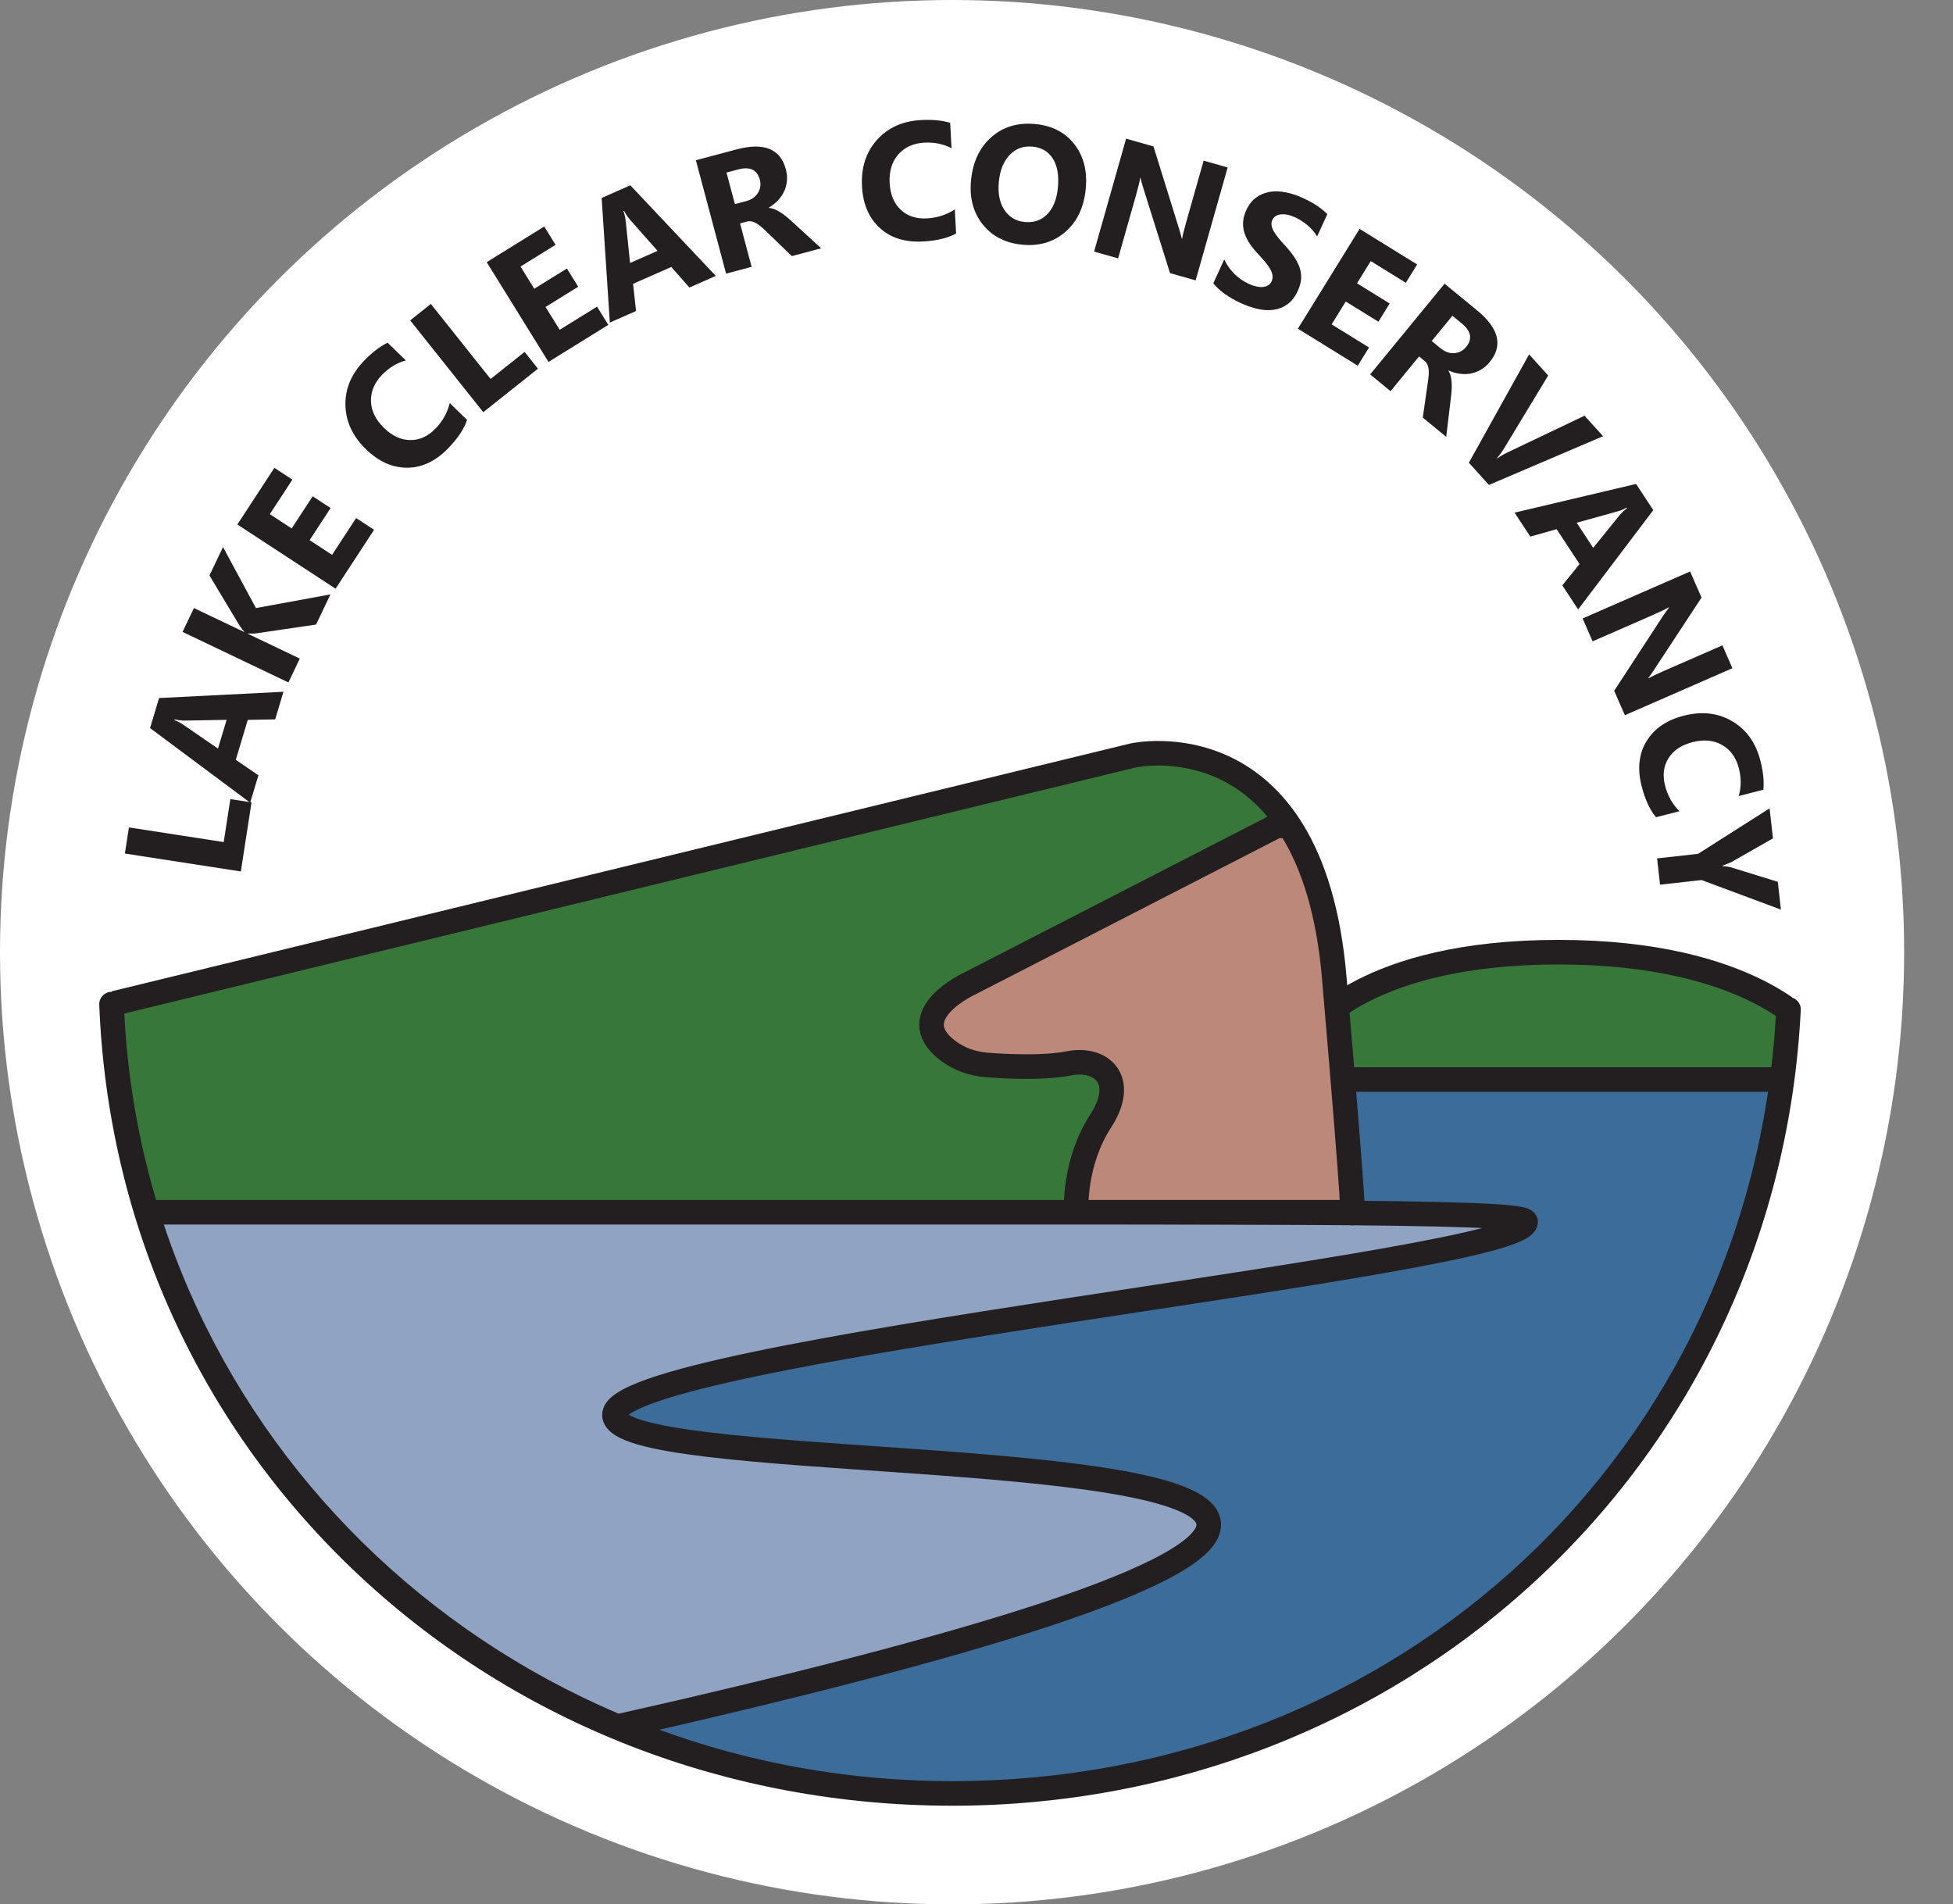 <svg xmlns="http://www.w3.org/2000/svg" xmlns:xlink="http://www.w3.org/1999/xlink" viewBox="0 0 1029.66 1003.89"><rect x="0" y="0" width="1029.66" height="1003.89" fill="#808080" stroke="none"/><defs><style>.g{fill:#fff;}.h{fill:#3c6c99;}.h,.i,.j,.k{stroke:#231f20;stroke-linecap:square;stroke-miterlimit:10;stroke-width:12.96px;}.i,.l{fill:#37773a;}.m{fill:#91a3c2;}.n{clip-path:url(#e);}.o{clip-path:url(#d);}.j,.p{fill:none;}.q{clip-path:url(#f);}.r{fill:#231f20;}.k{fill:#bb887a;}</style><clipPath id="d"><circle class="p" cx="501.95" cy="501.95" r="443.48"></circle></clipPath><clipPath id="e"><rect class="p" x="13.16" y="549.42" width="1016.5" height="413.53"></rect></clipPath><clipPath id="f"><path class="p" d="M46.73,524.17l544.18-132.38s100.7-14.66,112.52,123.4c11.82,138.05,9.46,123.87,9.46,123.87H24.51l-2.84-114.89h25.06Z"></path></clipPath></defs><g id="a"></g><g id="b"><g id="c"><g><circle class="g" cx="501.95" cy="501.95" r="501.95"></circle><g><g class="o"><g class="n"><rect class="m" x="13.16" y="549.42" width="1016.5" height="413.53"></rect><path class="h" d="M326.46,910.04c181.7-41.1,313.77-80.18,310.78-107.17-4.49-40.55-311.09-27.76-313.3-56.73-2.58-33.82,480.9-79.74,480.36-102.08-.16-6.44-150.03-4.59-519.44-5.71v-90.78H952.44l60.52,176.51-215.59,185.96-259.09,76.91-220.01-35.93,8.2-40.98Z"></path></g><path class="i" d="M954.96,543.08s-31.2-41.13-133.33-41.13-130.49,41.13-130.49,41.13v26h263.82v-26Z"></path><g><g class="q"><path class="l" d="M53.19,530.63l544.18-132.38s100.7-14.66,112.52,123.4c11.82,138.05,9.46,123.87,9.46,123.87H30.97l-2.84-114.89h25.06Z"></path><path class="k" d="M673.17,435.28l-161.97,83.21s-35.85,16.5-11.76,35.14c5.97,4.62,13.25,7.19,20.77,7.77,11.13,.85,30.18,1.73,43.27-.83,17.49-3.43,30.73,8.87,16.86,30.3-14.01,21.66-13.08,45.56-13.08,50.34v2.1h199.05l5.67-205.66-98.81-2.36Z"></path></g><path class="j" d="M53.19,530.63l544.18-132.38s94.24-21.12,106.06,116.93c11.82,138.05,9.46,123.87,9.46,123.87H24.51l-2.84-114.89,31.52,6.46Z"></path></g></g><path class="r" d="M501.95,951.9c-117.7,0-228.58-42.98-312.2-121.02-84.12-78.51-132.92-185.51-137.42-301.28-.14-3.58,2.65-6.59,6.23-6.73,3.6-.15,6.59,2.65,6.73,6.22,8.92,229.82,200.72,409.85,436.66,409.85s423.07-175.05,434.51-407.17c.18-3.58,3.19-6.32,6.79-6.15,3.58,.18,6.33,3.22,6.15,6.79-5.67,115.02-54.61,221.23-137.82,299.06-83.02,77.66-192.99,120.44-309.64,120.44Z"></path><g><path class="r" d="M132.61,422.99l-5.63,36.41-61.14-9.45,2.13-13.77,49.97,7.72,3.5-22.64,11.17,1.73Z"></path><path class="r" d="M149.44,364.68l-4.36,14.55-14.45,.26-6.32,21.07,11.93,8.13-4.34,14.46-52.79-39.34,4.75-15.83,65.58-3.31Zm-29.97,14.79l-21.83,.39c-1.63,.02-3.5-.18-5.63-.61l-.1,.33c1.69,.66,3.31,1.52,4.86,2.58l18.15,12.47,4.55-15.17Z"></path><path class="r" d="M174.21,313.35l-7.58,15.89-32.02,4.7c-.62,.09-1.88,.09-3.78,.01l-.09,.19,27.33,13.04-6,12.58-55.83-26.64,6-12.58,26.4,12.59,.09-.19c-.58-.66-1.37-1.67-2.37-3.04l-15.93-26.53,7.15-14.99,17.35,32.17,39.29-7.21Z"></path><path class="r" d="M197.22,279.28l-20.29,31.06-51.79-33.84,19.51-29.87,9.5,6.21-11.89,18.2,11.52,7.53,11.07-16.94,9.46,6.18-11.07,16.94,11.84,7.74,12.67-19.39,9.46,6.18Z"></path><path class="r" d="M246.25,221.36c-1.58,4.76-4.9,9.75-9.97,14.97-6.61,6.81-13.81,10.22-21.6,10.23-7.79,.01-15.01-3.22-21.68-9.69-7.1-6.89-10.72-14.68-10.88-23.35-.16-8.67,3.16-16.5,9.96-23.5,4.21-4.33,8.3-7.45,12.28-9.36l9.62,9.35c-4.66,1.25-8.83,3.77-12.52,7.56-4.05,4.17-6,8.8-5.87,13.9,.13,5.1,2.44,9.83,6.92,14.18,4.29,4.17,8.88,6.28,13.77,6.34,4.89,.06,9.32-1.95,13.29-6.03,3.79-3.9,6.31-8.39,7.55-13.47l9.13,8.87Z"></path><path class="r" d="M283.62,194.36l-28.83,22.94-38.53-48.4,10.9-8.68,31.49,39.56,17.92-14.27,7.04,8.84Z"></path><path class="r" d="M320.72,171.25l-31.54,19.54-32.58-52.59,30.33-18.79,5.98,9.65-18.48,11.45,7.25,11.7,17.2-10.66,5.95,9.61-17.2,10.66,7.45,12.03,19.69-12.2,5.95,9.61Z"></path><path class="r" d="M377.38,145.45l-13.9,6.12-9.57-10.82-20.14,8.86,1.56,14.35-13.82,6.08-4.31-65.69,15.12-6.66,45.06,47.76Zm-30.7-13.21l-14.46-16.35c-1.07-1.22-2.14-2.78-3.19-4.68l-.32,.14c.6,1.72,.99,3.51,1.19,5.37l2.29,21.9,14.49-6.38Z"></path><path class="r" d="M432.94,130.89l-15.46,4.12-13.39-12.91c-1.01-.98-1.95-1.85-2.83-2.59-.88-.75-1.74-1.36-2.57-1.84s-1.64-.8-2.44-.96c-.8-.16-1.62-.13-2.45,.1l-3.63,.97,6.1,22.89-13.46,3.59-15.93-59.78,21.34-5.69c14.51-3.87,23.2-.38,26.09,10.46,.56,2.08,.75,4.09,.58,6.03-.17,1.94-.65,3.77-1.44,5.5-.79,1.73-1.88,3.33-3.25,4.8-1.38,1.47-3.01,2.77-4.88,3.89l.04,.17c.96,.04,1.95,.26,2.95,.67,1,.4,2,.92,3,1.54,1,.63,1.98,1.32,2.95,2.09,.96,.77,1.86,1.54,2.69,2.3l16.01,14.67Zm-49.92-39.92l4.43,16.63,5.84-1.55c2.89-.77,4.99-2.22,6.3-4.36,1.33-2.17,1.66-4.5,.99-7.01-1.39-5.22-5.21-7-11.47-5.34l-6.09,1.62Z"></path><path class="r" d="M504.1,123.08c-4.39,2.42-10.22,3.83-17.49,4.22-9.48,.51-17.08-1.88-22.81-7.16-5.73-5.28-8.84-12.56-9.34-21.83-.53-9.88,2.09-18.06,7.86-24.53,5.77-6.47,13.53-9.97,23.26-10.49,6.03-.32,11.15,.17,15.37,1.46l.72,13.4c-4.27-2.25-9.04-3.23-14.33-2.95-5.8,.31-10.38,2.39-13.75,6.22-3.37,3.84-4.88,8.87-4.55,15.11,.32,5.97,2.26,10.64,5.81,14.01,3.55,3.37,8.17,4.9,13.85,4.59,5.43-.29,10.33-1.88,14.69-4.76l.68,12.71Z"></path><path class="r" d="M538.7,128.97c-8.81-.89-15.71-4.48-20.68-10.78-4.97-6.3-6.99-14.05-6.06-23.27,.98-9.73,4.59-17.31,10.84-22.75,6.24-5.44,14.01-7.69,23.32-6.75,8.78,.89,15.6,4.48,20.44,10.78,4.84,6.3,6.79,14.16,5.84,23.57-.98,9.67-4.58,17.19-10.8,22.54s-13.85,7.58-22.89,6.66Zm5.82-51.66c-4.86-.49-8.91,.94-12.14,4.3-3.23,3.36-5.15,8.04-5.75,14.05-.62,6.09,.33,11.06,2.83,14.9,2.5,3.84,6.07,5.99,10.71,6.46,4.78,.48,8.74-.86,11.9-4.02,3.15-3.17,5.04-7.81,5.66-13.93,.64-6.38-.21-11.48-2.57-15.31-2.36-3.82-5.9-5.97-10.62-6.45Z"></path><path class="r" d="M630.38,147.81l-13.53-3.84-13.93-44.35c-.82-2.59-1.35-4.52-1.59-5.79l-.17-.05c-.38,2.17-1.17,5.41-2.4,9.72l-9.27,32.71-12.66-3.59,16.87-59.52,14.44,4.09,13.34,42.93c.62,1.94,1.15,3.84,1.61,5.7l.17,.05c.17-1.45,.83-4.2,1.99-8.27l9.33-32.91,12.66,3.59-16.87,59.52Z"></path><path class="r" d="M639.69,149.31l5.75-12.55c1.4,2.95,3.21,5.52,5.44,7.69,2.23,2.18,4.7,3.89,7.42,5.14,1.59,.73,3.05,1.23,4.37,1.48,1.32,.26,2.5,.31,3.53,.17,1.03-.14,1.9-.47,2.61-.99,.71-.51,1.25-1.17,1.62-1.99,.5-1.1,.64-2.22,.41-3.37-.23-1.15-.72-2.34-1.47-3.57-.75-1.23-1.71-2.52-2.89-3.89-1.18-1.36-2.47-2.79-3.87-4.29-3.55-3.84-5.8-7.58-6.75-11.21-.95-3.63-.56-7.31,1.15-11.05,1.34-2.93,3.08-5.17,5.23-6.74,2.14-1.56,4.54-2.56,7.19-2.99,2.65-.43,5.45-.35,8.41,.23,2.96,.58,5.93,1.56,8.91,2.92,2.93,1.34,5.44,2.71,7.54,4.1,2.1,1.39,3.94,2.89,5.51,4.5l-5.38,11.73c-.64-1.08-1.4-2.13-2.29-3.14-.88-1.01-1.84-1.94-2.87-2.81-1.03-.87-2.09-1.64-3.18-2.33-1.09-.69-2.16-1.28-3.21-1.75-1.44-.66-2.81-1.12-4.11-1.39-1.3-.26-2.47-.33-3.51-.21-1.04,.13-1.94,.43-2.7,.92-.76,.49-1.34,1.17-1.74,2.03-.43,.94-.57,1.9-.42,2.87,.16,.97,.54,2,1.15,3.09,.61,1.09,1.42,2.25,2.43,3.49,1.01,1.24,2.19,2.58,3.52,4.01,1.82,1.97,3.38,3.9,4.68,5.78,1.3,1.88,2.29,3.78,2.96,5.7,.67,1.92,.95,3.89,.85,5.92-.11,2.02-.68,4.17-1.72,6.45-1.44,3.14-3.24,5.5-5.41,7.08-2.17,1.59-4.57,2.57-7.22,2.96-2.64,.39-5.45,.25-8.42-.42-2.97-.67-5.96-1.69-8.96-3.07-3.08-1.41-5.9-3.02-8.44-4.82-2.54-1.8-4.6-3.69-6.16-5.67Z"></path><path class="r" d="M715.83,192.79l-31.56-19.51,32.53-52.62,30.35,18.76-5.96,9.65-18.5-11.43-7.24,11.71,17.21,10.64-5.94,9.61-17.21-10.64-7.44,12.04,19.71,12.18-5.94,9.61Z"></path><path class="r" d="M762.48,230.29l-12.37-10.15,2.66-18.41c.21-1.39,.36-2.66,.45-3.81,.09-1.15,.09-2.21,0-3.16-.09-.95-.31-1.8-.65-2.54-.34-.74-.84-1.39-1.51-1.94l-2.9-2.38-15.02,18.31-10.77-8.84,39.24-47.82,17.07,14.01c11.61,9.52,13.85,18.62,6.74,27.29-1.37,1.67-2.89,3-4.56,3.99s-3.44,1.67-5.3,2.04-3.8,.42-5.79,.16c-2-.26-4-.83-6.01-1.69l-.11,.13c.53,.81,.92,1.73,1.18,2.78,.26,1.05,.42,2.16,.5,3.34,.07,1.18,.08,2.38,.02,3.62-.06,1.23-.16,2.41-.3,3.52l-2.57,21.56Zm3.27-63.83l-10.92,13.31,4.67,3.83c2.31,1.9,4.72,2.75,7.21,2.57,2.54-.19,4.62-1.28,6.27-3.28,3.43-4.18,2.64-8.32-2.36-12.43l-4.87-4Z"></path><path class="r" d="M845.17,229.95l-60.17,25.69-10.59-11.71,31.76-57.11,10.07,11.13-23.28,38.45c-1.26,2.07-2.51,3.76-3.74,5.07l.17,.19c1.56-1.14,3.43-2.23,5.6-3.26l40.4-19.26,9.78,10.81Z"></path><path class="r" d="M832.02,321.27l-8.34-12.69,9.09-11.23-12.08-18.39-13.89,3.91-8.29-12.62,64.07-15.14,9.07,13.81-39.63,52.35Zm7.94-32.47l13.73-16.97c1.03-1.26,2.39-2.57,4.08-3.92l-.19-.29c-1.59,.87-3.29,1.56-5.1,2.06l-21.22,5.88,8.69,13.23Z"></path><path class="r" d="M856.66,377.04l-5.63-12.89,25.41-38.93c1.48-2.28,2.64-3.91,3.46-4.9l-.07-.16c-1.91,1.09-4.92,2.53-9.03,4.32l-31.15,13.61-5.27-12.06,56.69-24.77,6.01,13.76-24.68,37.57c-1.11,1.71-2.23,3.33-3.38,4.87l.07,.16c1.23-.79,3.78-2.03,7.65-3.72l31.35-13.7,5.27,12.06-56.69,24.77Z"></path><path class="r" d="M873.1,430.83c-3.24-3.83-5.76-9.27-7.57-16.32-2.36-9.19-1.51-17.12,2.54-23.77,4.05-6.65,10.58-11.13,19.58-13.44,9.58-2.46,18.12-1.49,25.6,2.9,7.48,4.39,12.43,11.31,14.85,20.75,1.5,5.85,2.03,10.97,1.58,15.36l-13,3.33c1.37-4.63,1.39-9.5,.08-14.63-1.44-5.63-4.38-9.72-8.8-12.26-4.42-2.55-9.66-3.05-15.7-1.5-5.79,1.49-9.99,4.3-12.6,8.44-2.61,4.14-3.2,8.97-1.79,14.49,1.35,5.27,3.87,9.76,7.55,13.47l-12.33,3.16Z"></path><path class="r" d="M938.93,479.51l-41.85-15.59-21.87,2.45-1.55-13.85,21.61-2.42,37.69-23.97,1.77,15.82-21.83,12.47c-.41,.22-2.03,.88-4.86,1.98l.02,.17c2.1,.14,3.76,.4,4.99,.79l24.24,7.49,1.64,14.66Z"></path></g></g></g></g></g></svg>